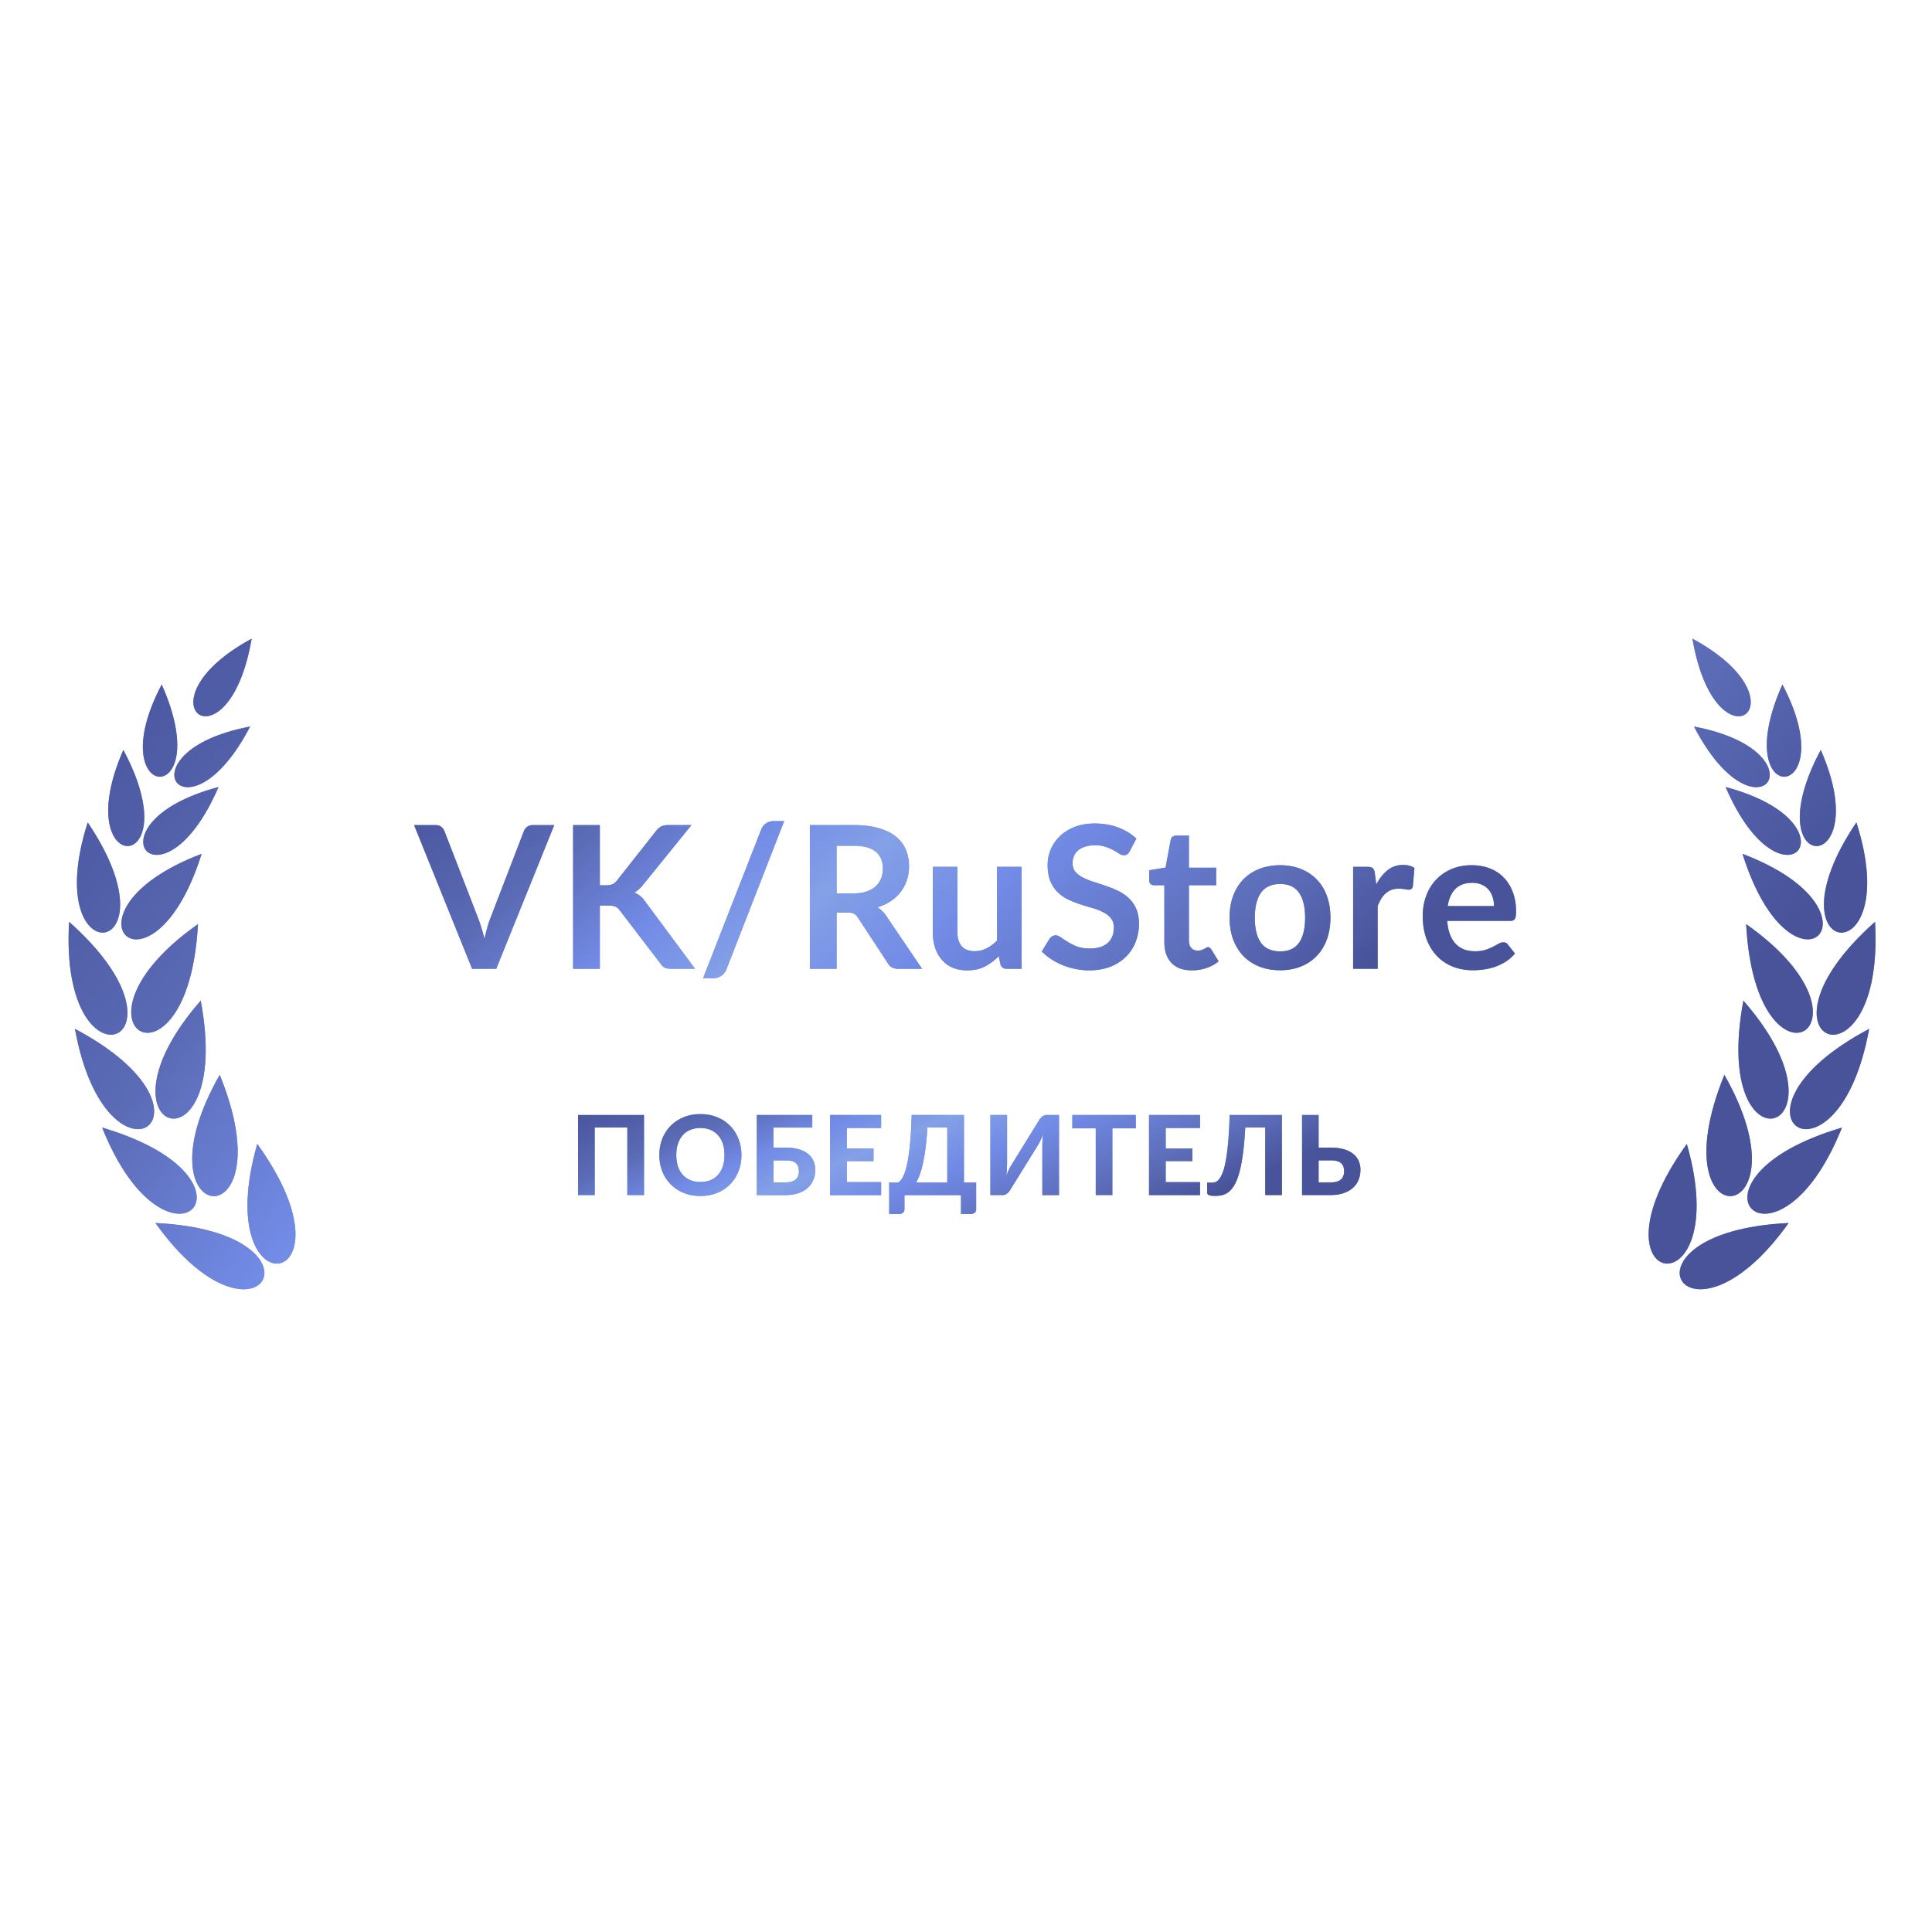 <svg width="350" height="350" fill="none" xmlns="http://www.w3.org/2000/svg"><mask id="mask0_2083_12" style="mask-type:alpha" maskUnits="userSpaceOnUse" x="0" y="111" width="350" height="127"><path fill="#E7EAFD" d="M0 111h350v127H0z"/></mask><g mask="url('#mask0_2083_12')"><path d="M45.593 115.7c-4.26 24.73-21.475 11.658 0 0Z" fill="#728BE6"/><path d="M45.593 115.7c-4.26 24.73-21.475 11.658 0 0Z" fill="url('#paint0_linear_2083_12')"/><path d="M29.296 124c10.19 22.933-11.386 21.621 0 0Z" fill="#728BE6"/><path d="M29.296 124c10.19 22.933-11.386 21.621 0 0Z" fill="url('#paint1_linear_2083_12')"/><path d="M45.314 131.619c-11.59 22.259-24.006 4.565 0 0Z" fill="#728BE6"/><path d="M45.314 131.619c-11.59 22.259-24.006 4.565 0 0Z" fill="url('#paint2_linear_2083_12')"/><path d="M22.344 135.854c12.331 23.097-10.22 23.357 0 0Z" fill="#728BE6"/><path d="M22.344 135.854c12.331 23.097-10.22 23.357 0 0Z" fill="url('#paint3_linear_2083_12')"/><path d="M39.587 142.577c-10.385 24.035-24.638 6.558 0 0Z" fill="#728BE6"/><path d="M39.587 142.577c-10.385 24.035-24.638 6.558 0 0Z" fill="url('#paint4_linear_2083_12')"/><path d="M15.892 148.987c16.917 25.119-9 28.083 0 0Z" fill="#728BE6"/><path d="M15.892 148.987c16.917 25.119-9 28.083 0 0Z" fill="url('#paint5_linear_2083_12')"/><path d="M36.525 154.685c-9.108 28.883-27.573 10.456 0 0Z" fill="#728BE6"/><path d="M36.525 154.685c-9.108 28.883-27.573 10.456 0 0Z" fill="url('#paint6_linear_2083_12')"/><path d="M12.517 167c24.699 21.943-1.878 32.115 0 0Z" fill="#728BE6"/><path d="M12.517 167c24.699 21.943-1.878 32.115 0 0Z" fill="url('#paint7_linear_2083_12')"/><path d="M35.865 167.414c-1.776 32.99-26.29 18.538 0 0Z" fill="#728BE6"/><path d="M35.865 167.414c-1.776 32.99-26.29 18.538 0 0Z" fill="url('#paint8_linear_2083_12')"/><path d="M13.578 186.39c29.185 15.484 5.765 31.649 0 0Z" fill="#728BE6"/><path d="M13.578 186.39c29.185 15.484 5.765 31.649 0 0Z" fill="url('#paint9_linear_2083_12')"/><path d="M36.363 181.274c6.07 32.475-21.165 24.227 0 0Z" fill="#728BE6"/><path d="M36.363 181.274c6.07 32.475-21.165 24.227 0 0Z" fill="url('#paint10_linear_2083_12')"/><path d="M18.502 204.275c31.689 9.346 11.967 29.861 0 0Z" fill="#728BE6"/><path d="M18.502 204.275c31.689 9.346 11.967 29.861 0 0Z" fill="url('#paint11_linear_2083_12')"/><path d="M39.807 194.713c12.432 30.61-15.903 27.965 0 0Z" fill="#728BE6"/><path d="M39.807 194.713c12.432 30.61-15.903 27.965 0 0Z" fill="url('#paint12_linear_2083_12')"/><path d="M28.163 221.557c32.999 1.599 18.68 26.192 0 0Z" fill="#728BE6"/><path d="M28.163 221.557c32.999 1.599 18.68 26.192 0 0Z" fill="url('#paint13_linear_2083_12')"/><path d="M46.608 207.235c19.307 26.809-8.85 30.929 0 0Z" fill="#728BE6"/><path d="M46.608 207.235c19.307 26.809-8.85 30.929 0 0Z" fill="url('#paint14_linear_2083_12')"/><path d="M306.6 115.7c4.261 24.73 21.476 11.658 0 0Z" fill="#728BE6"/><path d="M306.6 115.7c4.261 24.73 21.476 11.658 0 0Z" fill="url('#paint15_linear_2083_12')"/><path d="M322.897 124c-10.19 22.933 11.386 21.621 0 0Z" fill="#728BE6"/><path d="M322.897 124c-10.19 22.933 11.386 21.621 0 0Z" fill="url('#paint16_linear_2083_12')"/><path d="M306.879 131.619c11.59 22.259 24.006 4.565 0 0Z" fill="#728BE6"/><path d="M306.879 131.619c11.59 22.259 24.006 4.565 0 0Z" fill="url('#paint17_linear_2083_12')"/><path d="M329.849 135.854c-12.331 23.097 10.22 23.357 0 0Z" fill="#728BE6"/><path d="M329.849 135.854c-12.331 23.097 10.22 23.357 0 0Z" fill="url('#paint18_linear_2083_12')"/><path d="M312.607 142.577c10.384 24.035 24.637 6.558 0 0Z" fill="#728BE6"/><path d="M312.607 142.577c10.384 24.035 24.637 6.558 0 0Z" fill="url('#paint19_linear_2083_12')"/><path d="M336.302 148.987c-16.918 25.119 8.999 28.083 0 0Z" fill="#728BE6"/><path d="M336.302 148.987c-16.918 25.119 8.999 28.083 0 0Z" fill="url('#paint20_linear_2083_12')"/><path d="M315.668 154.685c9.109 28.883 27.573 10.456 0 0Z" fill="#728BE6"/><path d="M315.668 154.685c9.109 28.883 27.573 10.456 0 0Z" fill="url('#paint21_linear_2083_12')"/><path d="M339.676 167c-24.698 21.943 1.879 32.115 0 0Z" fill="#728BE6"/><path d="M339.676 167c-24.698 21.943 1.879 32.115 0 0Z" fill="url('#paint22_linear_2083_12')"/><path d="M316.328 167.414c1.776 32.99 26.291 18.538 0 0Z" fill="#728BE6"/><path d="M316.328 167.414c1.776 32.99 26.291 18.538 0 0Z" fill="url('#paint23_linear_2083_12')"/><path d="M338.615 186.39c-29.185 15.484-5.764 31.649 0 0Z" fill="#728BE6"/><path d="M338.615 186.39c-29.185 15.484-5.764 31.649 0 0Z" fill="url('#paint24_linear_2083_12')"/><path d="M315.83 181.274c-6.07 32.475 21.166 24.227 0 0Z" fill="#728BE6"/><path d="M315.83 181.274c-6.07 32.475 21.166 24.227 0 0Z" fill="url('#paint25_linear_2083_12')"/><path d="M333.691 204.275c-31.688 9.346-11.967 29.861 0 0Z" fill="#728BE6"/><path d="M333.691 204.275c-31.688 9.346-11.967 29.861 0 0Z" fill="url('#paint26_linear_2083_12')"/><path d="M312.386 194.713c-12.431 30.61 15.903 27.965 0 0Z" fill="#728BE6"/><path d="M312.386 194.713c-12.431 30.61 15.903 27.965 0 0Z" fill="url('#paint27_linear_2083_12')"/><path d="M324.031 221.557c-33 1.599-18.68 26.192 0 0Z" fill="#728BE6"/><path d="M324.031 221.557c-33 1.599-18.68 26.192 0 0Z" fill="url('#paint28_linear_2083_12')"/><path d="M305.586 207.235c-19.308 26.809 8.85 30.929 0 0Z" fill="#728BE6"/><path d="M305.586 207.235c-19.308 26.809 8.85 30.929 0 0Z" fill="url('#paint29_linear_2083_12')"/></g><path d="M116.668 216.5h-3.02v-12.24h-5.91v12.24h-3.02v-14.51h11.95v14.51Zm17.651-7.26c0 1.06-.18 2.043-.54 2.95a6.81 6.81 0 0 1-1.51 2.35 6.998 6.998 0 0 1-2.34 1.56c-.913.373-1.927.56-3.04.56s-2.127-.187-3.04-.56a7.102 7.102 0 0 1-2.35-1.56 6.938 6.938 0 0 1-1.52-2.35 8.062 8.062 0 0 1-.53-2.95c0-1.06.177-2.04.53-2.94.36-.907.867-1.69 1.52-2.35a6.972 6.972 0 0 1 2.35-1.55c.913-.38 1.927-.57 3.04-.57s2.127.19 3.04.57a6.794 6.794 0 0 1 2.34 1.56 6.81 6.81 0 0 1 1.51 2.35c.36.9.54 1.877.54 2.93Zm-3.07 0c0-.76-.1-1.44-.3-2.04-.2-.607-.49-1.12-.87-1.54a3.588 3.588 0 0 0-1.37-.97c-.533-.227-1.14-.34-1.82-.34-.68 0-1.29.113-1.83.34-.54.22-1 .543-1.38.97-.373.42-.66.933-.86 1.54-.2.6-.3 1.28-.3 2.04 0 .767.1 1.453.3 2.06.2.6.487 1.11.86 1.53.38.42.84.743 1.38.97.54.22 1.15.33 1.83.33.68 0 1.287-.11 1.82-.33.54-.227.997-.55 1.37-.97.38-.42.67-.93.87-1.53.2-.607.3-1.293.3-2.06Zm11.041 4.96c.473 0 .867-.053 1.18-.16.313-.107.563-.25.75-.43.187-.187.317-.4.39-.64.08-.24.12-.493.12-.76 0-.3-.04-.573-.12-.82a1.372 1.372 0 0 0-.39-.63c-.18-.18-.427-.317-.74-.41-.313-.093-.71-.14-1.19-.14h-2.18v3.99h2.18Zm0-6.3c.967 0 1.793.107 2.48.32.687.213 1.243.503 1.67.87.433.367.75.793.95 1.28.2.48.3.993.3 1.54 0 .693-.123 1.323-.37 1.89-.24.56-.59 1.04-1.05 1.44-.46.4-1.027.71-1.7.93-.667.22-1.427.33-2.28.33h-5.18v-14.51h10.04v2.28h-7.04v3.63h2.18Zm11.116-3.56v3.73h4.84v2.27h-4.84v3.81h6.22v2.35h-9.24v-14.51h9.24v2.35h-6.22Zm18.204 9.89v-9.97H168a55.057 55.057 0 0 1-.32 3.6 33.414 33.414 0 0 1-.46 2.79 16.045 16.045 0 0 1-.58 2.09 8.42 8.42 0 0 1-.69 1.49h5.66Zm5.23 0v4.85c0 .253-.09.457-.27.61-.173.153-.4.23-.68.23h-1.8v-3.42h-10.24v2.58c0 .253-.09.457-.27.61-.173.153-.4.23-.68.23h-1.81v-5.69h1.61c.173-.1.35-.257.53-.47.18-.22.353-.527.52-.92.173-.4.333-.9.48-1.5.153-.607.29-1.343.41-2.21.127-.873.233-1.897.32-3.07.093-1.173.16-2.53.2-4.07h9.47v12.24h2.21Zm15.008-12.24v14.51h-3.02v-8.65c0-.36.01-.737.03-1.13.02-.4.06-.82.12-1.26a12.454 12.454 0 0 1-.95 1.99l-5.03 8.13a2.264 2.264 0 0 1-.24.33 2.67 2.67 0 0 1-.31.3 1.371 1.371 0 0 1-.36.21c-.127.053-.264.08-.41.08h-2.26v-14.51h3.02v8.65c0 .36-.01.74-.03 1.14-.02.393-.06.81-.12 1.25.146-.393.303-.76.47-1.1.166-.34.326-.637.48-.89l5.03-8.14c.066-.107.146-.213.24-.32.093-.113.193-.213.3-.3.113-.087.233-.157.36-.21.133-.053.273-.08.42-.08h2.26Zm13.908 2.42h-4.24v12.09h-3.01v-12.09h-4.24v-2.42h11.49v2.42Zm5.421-.07v3.73h4.84v2.27h-4.84v3.81h6.22v2.35h-9.24v-14.51h9.24v2.35h-6.22Zm21.054 12.16h-3.02v-12.24h-3.62c-.1 1.8-.237 3.357-.41 4.67-.173 1.313-.383 2.43-.63 3.35-.24.913-.517 1.657-.83 2.23-.307.567-.647 1.01-1.02 1.33a3.012 3.012 0 0 1-1.19.64c-.42.113-.863.17-1.33.17-.527 0-.907-.047-1.14-.14-.233-.093-.35-.23-.35-.41v-1.85h.8c.213 0 .433-.033.66-.1.233-.073.46-.24.68-.5.227-.267.443-.66.65-1.18.213-.52.403-1.233.57-2.14.173-.913.32-2.047.44-3.4.127-1.36.217-3.007.27-4.94h9.47v14.51Zm8.829-2.3c.473 0 .867-.053 1.18-.16.313-.107.563-.25.75-.43.187-.187.317-.4.39-.64.08-.24.12-.493.12-.76 0-.3-.04-.573-.12-.82a1.372 1.372 0 0 0-.39-.63c-.18-.18-.427-.317-.74-.41-.313-.093-.71-.14-1.19-.14h-2.18v3.99h2.18Zm0-6.3c.967 0 1.793.107 2.48.32.687.213 1.243.503 1.67.87.433.367.75.793.95 1.28.2.48.3.993.3 1.54 0 .693-.123 1.323-.37 1.89-.24.56-.59 1.04-1.05 1.44-.46.4-1.027.71-1.7.93-.667.22-1.427.33-2.28.33h-5.18v-14.51h3v5.91h2.18Z" fill="#728BE6"/><path d="M116.668 216.5h-3.02v-12.24h-5.91v12.24h-3.02v-14.51h11.95v14.51Zm17.651-7.26c0 1.06-.18 2.043-.54 2.95a6.81 6.81 0 0 1-1.51 2.35 6.998 6.998 0 0 1-2.34 1.56c-.913.373-1.927.56-3.04.56s-2.127-.187-3.04-.56a7.102 7.102 0 0 1-2.35-1.56 6.938 6.938 0 0 1-1.52-2.35 8.062 8.062 0 0 1-.53-2.95c0-1.06.177-2.04.53-2.94.36-.907.867-1.69 1.52-2.35a6.972 6.972 0 0 1 2.35-1.55c.913-.38 1.927-.57 3.04-.57s2.127.19 3.04.57a6.794 6.794 0 0 1 2.34 1.56 6.81 6.81 0 0 1 1.51 2.35c.36.9.54 1.877.54 2.93Zm-3.07 0c0-.76-.1-1.44-.3-2.04-.2-.607-.49-1.12-.87-1.54a3.588 3.588 0 0 0-1.37-.97c-.533-.227-1.14-.34-1.82-.34-.68 0-1.29.113-1.83.34-.54.22-1 .543-1.38.97-.373.42-.66.933-.86 1.54-.2.6-.3 1.28-.3 2.04 0 .767.1 1.453.3 2.06.2.6.487 1.11.86 1.53.38.42.84.743 1.38.97.54.22 1.15.33 1.83.33.68 0 1.287-.11 1.82-.33.54-.227.997-.55 1.37-.97.38-.42.67-.93.87-1.53.2-.607.3-1.293.3-2.06Zm11.041 4.96c.473 0 .867-.053 1.18-.16.313-.107.563-.25.75-.43.187-.187.317-.4.39-.64.08-.24.12-.493.12-.76 0-.3-.04-.573-.12-.82a1.372 1.372 0 0 0-.39-.63c-.18-.18-.427-.317-.74-.41-.313-.093-.71-.14-1.19-.14h-2.18v3.99h2.18Zm0-6.3c.967 0 1.793.107 2.48.32.687.213 1.243.503 1.67.87.433.367.75.793.95 1.28.2.48.3.993.3 1.54 0 .693-.123 1.323-.37 1.89-.24.56-.59 1.04-1.05 1.44-.46.4-1.027.71-1.7.93-.667.22-1.427.33-2.28.33h-5.18v-14.51h10.04v2.28h-7.04v3.63h2.18Zm11.116-3.56v3.73h4.84v2.27h-4.84v3.81h6.22v2.35h-9.24v-14.51h9.24v2.35h-6.22Zm18.204 9.89v-9.97H168a55.057 55.057 0 0 1-.32 3.6 33.414 33.414 0 0 1-.46 2.79 16.045 16.045 0 0 1-.58 2.09 8.42 8.42 0 0 1-.69 1.49h5.66Zm5.23 0v4.85c0 .253-.09.457-.27.61-.173.153-.4.23-.68.23h-1.8v-3.42h-10.24v2.58c0 .253-.09.457-.27.61-.173.153-.4.23-.68.23h-1.81v-5.69h1.61c.173-.1.35-.257.53-.47.18-.22.353-.527.52-.92.173-.4.333-.9.48-1.5.153-.607.29-1.343.41-2.21.127-.873.233-1.897.32-3.07.093-1.173.16-2.53.2-4.07h9.47v12.24h2.21Zm15.008-12.24v14.51h-3.02v-8.65c0-.36.01-.737.03-1.13.02-.4.06-.82.12-1.26a12.454 12.454 0 0 1-.95 1.99l-5.03 8.13a2.264 2.264 0 0 1-.24.33 2.67 2.67 0 0 1-.31.3 1.371 1.371 0 0 1-.36.21c-.127.053-.264.08-.41.08h-2.26v-14.51h3.02v8.65c0 .36-.01.74-.03 1.14-.02.393-.06.81-.12 1.25.146-.393.303-.76.47-1.1.166-.34.326-.637.48-.89l5.03-8.14c.066-.107.146-.213.24-.32.093-.113.193-.213.3-.3.113-.087.233-.157.36-.21.133-.053.273-.08.42-.08h2.26Zm13.908 2.42h-4.24v12.09h-3.01v-12.09h-4.24v-2.42h11.49v2.42Zm5.421-.07v3.73h4.84v2.27h-4.84v3.81h6.22v2.35h-9.24v-14.51h9.24v2.35h-6.22Zm21.054 12.16h-3.02v-12.24h-3.62c-.1 1.8-.237 3.357-.41 4.67-.173 1.313-.383 2.43-.63 3.35-.24.913-.517 1.657-.83 2.23-.307.567-.647 1.01-1.02 1.33a3.012 3.012 0 0 1-1.19.64c-.42.113-.863.17-1.33.17-.527 0-.907-.047-1.14-.14-.233-.093-.35-.23-.35-.41v-1.85h.8c.213 0 .433-.033.66-.1.233-.073.46-.24.68-.5.227-.267.443-.66.65-1.18.213-.52.403-1.233.57-2.14.173-.913.32-2.047.44-3.4.127-1.36.217-3.007.27-4.94h9.47v14.51Zm8.829-2.3c.473 0 .867-.053 1.18-.16.313-.107.563-.25.75-.43.187-.187.317-.4.39-.64.08-.24.12-.493.12-.76 0-.3-.04-.573-.12-.82a1.372 1.372 0 0 0-.39-.63c-.18-.18-.427-.317-.74-.41-.313-.093-.71-.14-1.19-.14h-2.18v3.99h2.18Zm0-6.3c.967 0 1.793.107 2.48.32.687.213 1.243.503 1.67.87.433.367.75.793.95 1.28.2.48.3.993.3 1.54 0 .693-.123 1.323-.37 1.89-.24.56-.59 1.04-1.05 1.44-.46.4-1.027.71-1.7.93-.667.22-1.427.33-2.28.33h-5.18v-14.51h3v5.91h2.18Z" fill="url('#paint30_linear_2083_12')"/><path d="M100.411 149.472 89.899 175.5h-4.374l-10.512-26.028h3.888c.42 0 .762.102 1.026.306.264.204.462.468.594.792l6.138 15.876c.204.516.396 1.086.576 1.71.192.612.372 1.254.54 1.926.144-.672.3-1.314.468-1.926.168-.624.354-1.194.558-1.71l6.102-15.876c.096-.276.282-.528.558-.756.288-.228.636-.342 1.044-.342h3.906Zm8.256 10.908h1.134c.456 0 .834-.06 1.134-.18.3-.132.558-.336.774-.612l7.182-9.09c.3-.384.612-.648.936-.792.336-.156.756-.234 1.26-.234h4.176l-8.766 10.818c-.516.66-1.05 1.128-1.602 1.404.396.144.75.348 1.062.612.324.252.63.588.918 1.008l9.036 12.186h-4.266c-.576 0-1.008-.078-1.296-.234a2.126 2.126 0 0 1-.702-.72l-7.362-9.612c-.228-.324-.492-.552-.792-.684-.3-.132-.732-.198-1.296-.198h-1.53V175.5h-4.842v-26.028h4.842v10.908Zm22.952 15.174c-.204.552-.534.966-.99 1.242-.444.276-.9.414-1.368.414h-1.89l10.512-26.892c.192-.504.486-.888.882-1.152.396-.276.858-.414 1.386-.414h1.908l-10.44 26.802Zm22.961-13.698c.912 0 1.704-.114 2.376-.342.684-.228 1.242-.54 1.674-.936.444-.408.774-.888.99-1.44a4.948 4.948 0 0 0 .324-1.818c0-1.32-.438-2.334-1.314-3.042-.864-.708-2.19-1.062-3.978-1.062h-3.096v8.64h3.024Zm12.456 13.644h-4.374c-.828 0-1.428-.324-1.8-.972l-5.472-8.334c-.204-.312-.432-.534-.684-.666-.24-.132-.6-.198-1.08-.198h-2.07v10.17h-4.842v-26.028h7.938c1.764 0 3.276.186 4.536.558 1.272.36 2.31.87 3.114 1.53a5.973 5.973 0 0 1 1.8 2.376c.384.912.576 1.92.576 3.024 0 .876-.132 1.704-.396 2.484a6.92 6.92 0 0 1-1.116 2.124 7.302 7.302 0 0 1-1.8 1.674 8.885 8.885 0 0 1-2.43 1.134c.312.18.6.396.864.648.264.24.504.528.72.864l6.516 9.612Zm18.038-18.468V175.5h-2.718c-.588 0-.96-.27-1.116-.81l-.306-1.476a10.103 10.103 0 0 1-2.502 1.872c-.912.468-1.986.702-3.222.702-1.008 0-1.902-.168-2.682-.504a5.464 5.464 0 0 1-1.944-1.458 6.472 6.472 0 0 1-1.206-2.214c-.264-.864-.396-1.812-.396-2.844v-11.736h4.446v11.736c0 1.128.258 2.004.774 2.628.528.612 1.314.918 2.358.918.768 0 1.488-.168 2.16-.504a7.741 7.741 0 0 0 1.908-1.422v-13.356h4.446Zm19.585-2.826c-.144.252-.3.438-.468.558a1.02 1.02 0 0 1-.594.162c-.252 0-.528-.09-.828-.27a15.814 15.814 0 0 0-1.044-.63 8.115 8.115 0 0 0-1.44-.612c-.54-.192-1.182-.288-1.926-.288-.672 0-1.26.084-1.764.252a3.69 3.69 0 0 0-1.278.666 2.721 2.721 0 0 0-.756 1.044 3.331 3.331 0 0 0-.252 1.314c0 .612.168 1.122.504 1.53.348.408.804.756 1.368 1.044.564.288 1.206.546 1.926.774.72.228 1.458.474 2.214.738.756.252 1.494.552 2.214.9.72.336 1.362.768 1.926 1.296a5.666 5.666 0 0 1 1.35 1.908c.348.756.522 1.674.522 2.754 0 1.176-.204 2.28-.612 3.312a7.565 7.565 0 0 1-1.764 2.682c-.768.756-1.71 1.356-2.826 1.8-1.116.432-2.394.648-3.834.648-.828 0-1.644-.084-2.448-.252a12.623 12.623 0 0 1-2.322-.684c-.732-.3-1.422-.66-2.07-1.08a10.024 10.024 0 0 1-1.728-1.404l1.422-2.322c.12-.168.276-.306.468-.414.192-.12.396-.18.612-.18.3 0 .624.126.972.378.348.24.762.51 1.242.81.48.3 1.038.576 1.674.828.648.24 1.422.36 2.322.36 1.38 0 2.448-.324 3.204-.972.756-.66 1.134-1.602 1.134-2.826 0-.684-.174-1.242-.522-1.674-.336-.432-.786-.792-1.35-1.08a9.762 9.762 0 0 0-1.926-.756 63.862 63.862 0 0 1-2.196-.666 18.937 18.937 0 0 1-2.196-.864 7.114 7.114 0 0 1-1.926-1.314c-.564-.54-1.02-1.212-1.368-2.016-.336-.816-.504-1.818-.504-3.006 0-.948.186-1.872.558-2.772.384-.9.936-1.698 1.656-2.394.72-.696 1.608-1.254 2.664-1.674 1.056-.42 2.268-.63 3.636-.63 1.536 0 2.952.24 4.248.72 1.296.48 2.4 1.152 3.312 2.016l-1.206 2.286Zm11.263 21.582c-1.608 0-2.844-.45-3.708-1.35-.852-.912-1.278-2.166-1.278-3.762v-10.314h-1.89a.867.867 0 0 1-.612-.234c-.168-.156-.252-.39-.252-.702v-1.764l2.97-.486.936-5.04a.988.988 0 0 1 .342-.558c.168-.132.384-.198.648-.198h2.304v5.814h4.932v3.168h-4.932v10.008c0 .576.138 1.026.414 1.35.288.324.678.486 1.17.486.276 0 .504-.03.684-.09a3.85 3.85 0 0 0 .486-.216 9.95 9.95 0 0 0 .378-.198.58.58 0 0 1 .324-.108.48.48 0 0 1 .324.108c.084.06.174.156.27.288l1.332 2.16a6.73 6.73 0 0 1-2.232 1.224c-.84.276-1.71.414-2.61.414Zm15.99-19.044c1.368 0 2.61.222 3.726.666 1.128.444 2.088 1.074 2.88 1.89.804.816 1.422 1.812 1.854 2.988.432 1.176.648 2.49.648 3.942 0 1.464-.216 2.784-.648 3.96-.432 1.176-1.05 2.178-1.854 3.006-.792.828-1.752 1.464-2.88 1.908-1.116.444-2.358.666-3.726.666-1.38 0-2.634-.222-3.762-.666a8.136 8.136 0 0 1-2.898-1.908c-.792-.828-1.41-1.83-1.854-3.006-.432-1.176-.648-2.496-.648-3.96 0-1.452.216-2.766.648-3.942.444-1.176 1.062-2.172 1.854-2.988a8.257 8.257 0 0 1 2.898-1.89c1.128-.444 2.382-.666 3.762-.666Zm0 15.606c1.536 0 2.67-.516 3.402-1.548.744-1.032 1.116-2.544 1.116-4.536 0-1.992-.372-3.51-1.116-4.554-.732-1.044-1.866-1.566-3.402-1.566-1.56 0-2.718.528-3.474 1.584-.744 1.044-1.116 2.556-1.116 4.536 0 1.98.372 3.492 1.116 4.536.756 1.032 1.914 1.548 3.474 1.548Zm17.414-12.114c.576-1.104 1.26-1.968 2.052-2.592.792-.636 1.728-.954 2.808-.954.852 0 1.536.186 2.052.558l-.288 3.33c-.06.216-.15.372-.27.468-.108.084-.258.126-.45.126-.18 0-.45-.03-.81-.09-.348-.06-.69-.09-1.026-.09-.492 0-.93.072-1.314.216a3.327 3.327 0 0 0-1.044.63c-.3.264-.57.588-.81.972-.228.384-.444.822-.648 1.314V175.5h-4.446v-18.468h2.61c.456 0 .774.084.954.252.18.156.3.444.36.864l.27 2.088Zm21.326 3.906c0-.576-.084-1.116-.252-1.62a3.748 3.748 0 0 0-.72-1.35 3.289 3.289 0 0 0-1.242-.9c-.492-.228-1.068-.342-1.728-.342-1.284 0-2.298.366-3.042 1.098-.732.732-1.2 1.77-1.404 3.114h8.388Zm-8.478 2.682c.072.948.24 1.77.504 2.466.264.684.612 1.254 1.044 1.71.432.444.942.78 1.53 1.008.6.216 1.26.324 1.98.324s1.338-.084 1.854-.252a8.28 8.28 0 0 0 1.368-.558c.396-.204.738-.39 1.026-.558.3-.168.588-.252.864-.252.372 0 .648.138.828.414l1.278 1.62a7.608 7.608 0 0 1-1.656 1.458 9.844 9.844 0 0 1-1.926.936c-.66.228-1.338.39-2.034.486-.684.096-1.35.144-1.998.144-1.284 0-2.478-.21-3.582-.63a8.179 8.179 0 0 1-2.88-1.89c-.816-.84-1.458-1.872-1.926-3.096-.468-1.236-.702-2.664-.702-4.284 0-1.26.204-2.442.612-3.546a8.507 8.507 0 0 1 1.746-2.898 8.32 8.32 0 0 1 2.79-1.962c1.104-.48 2.346-.72 3.726-.72 1.164 0 2.238.186 3.222.558.984.372 1.83.918 2.538 1.638.708.708 1.26 1.584 1.656 2.628.408 1.032.612 2.214.612 3.546 0 .672-.072 1.128-.216 1.368-.144.228-.42.342-.828.342h-11.43Z" fill="#728BE6"/><path d="M100.411 149.472 89.899 175.5h-4.374l-10.512-26.028h3.888c.42 0 .762.102 1.026.306.264.204.462.468.594.792l6.138 15.876c.204.516.396 1.086.576 1.71.192.612.372 1.254.54 1.926.144-.672.3-1.314.468-1.926.168-.624.354-1.194.558-1.71l6.102-15.876c.096-.276.282-.528.558-.756.288-.228.636-.342 1.044-.342h3.906Zm8.256 10.908h1.134c.456 0 .834-.06 1.134-.18.3-.132.558-.336.774-.612l7.182-9.09c.3-.384.612-.648.936-.792.336-.156.756-.234 1.26-.234h4.176l-8.766 10.818c-.516.66-1.05 1.128-1.602 1.404.396.144.75.348 1.062.612.324.252.63.588.918 1.008l9.036 12.186h-4.266c-.576 0-1.008-.078-1.296-.234a2.126 2.126 0 0 1-.702-.72l-7.362-9.612c-.228-.324-.492-.552-.792-.684-.3-.132-.732-.198-1.296-.198h-1.53V175.5h-4.842v-26.028h4.842v10.908Zm22.952 15.174c-.204.552-.534.966-.99 1.242-.444.276-.9.414-1.368.414h-1.89l10.512-26.892c.192-.504.486-.888.882-1.152.396-.276.858-.414 1.386-.414h1.908l-10.44 26.802Zm22.961-13.698c.912 0 1.704-.114 2.376-.342.684-.228 1.242-.54 1.674-.936.444-.408.774-.888.99-1.44a4.948 4.948 0 0 0 .324-1.818c0-1.32-.438-2.334-1.314-3.042-.864-.708-2.19-1.062-3.978-1.062h-3.096v8.64h3.024Zm12.456 13.644h-4.374c-.828 0-1.428-.324-1.8-.972l-5.472-8.334c-.204-.312-.432-.534-.684-.666-.24-.132-.6-.198-1.08-.198h-2.07v10.17h-4.842v-26.028h7.938c1.764 0 3.276.186 4.536.558 1.272.36 2.31.87 3.114 1.53a5.973 5.973 0 0 1 1.8 2.376c.384.912.576 1.92.576 3.024 0 .876-.132 1.704-.396 2.484a6.92 6.92 0 0 1-1.116 2.124 7.302 7.302 0 0 1-1.8 1.674 8.885 8.885 0 0 1-2.43 1.134c.312.18.6.396.864.648.264.24.504.528.72.864l6.516 9.612Zm18.038-18.468V175.5h-2.718c-.588 0-.96-.27-1.116-.81l-.306-1.476a10.103 10.103 0 0 1-2.502 1.872c-.912.468-1.986.702-3.222.702-1.008 0-1.902-.168-2.682-.504a5.464 5.464 0 0 1-1.944-1.458 6.472 6.472 0 0 1-1.206-2.214c-.264-.864-.396-1.812-.396-2.844v-11.736h4.446v11.736c0 1.128.258 2.004.774 2.628.528.612 1.314.918 2.358.918.768 0 1.488-.168 2.16-.504a7.741 7.741 0 0 0 1.908-1.422v-13.356h4.446Zm19.585-2.826c-.144.252-.3.438-.468.558a1.02 1.02 0 0 1-.594.162c-.252 0-.528-.09-.828-.27a15.814 15.814 0 0 0-1.044-.63 8.115 8.115 0 0 0-1.44-.612c-.54-.192-1.182-.288-1.926-.288-.672 0-1.26.084-1.764.252a3.69 3.69 0 0 0-1.278.666 2.721 2.721 0 0 0-.756 1.044 3.331 3.331 0 0 0-.252 1.314c0 .612.168 1.122.504 1.53.348.408.804.756 1.368 1.044.564.288 1.206.546 1.926.774.72.228 1.458.474 2.214.738.756.252 1.494.552 2.214.9.72.336 1.362.768 1.926 1.296a5.666 5.666 0 0 1 1.35 1.908c.348.756.522 1.674.522 2.754 0 1.176-.204 2.28-.612 3.312a7.565 7.565 0 0 1-1.764 2.682c-.768.756-1.71 1.356-2.826 1.8-1.116.432-2.394.648-3.834.648-.828 0-1.644-.084-2.448-.252a12.623 12.623 0 0 1-2.322-.684c-.732-.3-1.422-.66-2.07-1.08a10.024 10.024 0 0 1-1.728-1.404l1.422-2.322c.12-.168.276-.306.468-.414.192-.12.396-.18.612-.18.3 0 .624.126.972.378.348.24.762.51 1.242.81.48.3 1.038.576 1.674.828.648.24 1.422.36 2.322.36 1.38 0 2.448-.324 3.204-.972.756-.66 1.134-1.602 1.134-2.826 0-.684-.174-1.242-.522-1.674-.336-.432-.786-.792-1.35-1.08a9.762 9.762 0 0 0-1.926-.756 63.862 63.862 0 0 1-2.196-.666 18.937 18.937 0 0 1-2.196-.864 7.114 7.114 0 0 1-1.926-1.314c-.564-.54-1.02-1.212-1.368-2.016-.336-.816-.504-1.818-.504-3.006 0-.948.186-1.872.558-2.772.384-.9.936-1.698 1.656-2.394.72-.696 1.608-1.254 2.664-1.674 1.056-.42 2.268-.63 3.636-.63 1.536 0 2.952.24 4.248.72 1.296.48 2.4 1.152 3.312 2.016l-1.206 2.286Zm11.263 21.582c-1.608 0-2.844-.45-3.708-1.35-.852-.912-1.278-2.166-1.278-3.762v-10.314h-1.89a.867.867 0 0 1-.612-.234c-.168-.156-.252-.39-.252-.702v-1.764l2.97-.486.936-5.04a.988.988 0 0 1 .342-.558c.168-.132.384-.198.648-.198h2.304v5.814h4.932v3.168h-4.932v10.008c0 .576.138 1.026.414 1.35.288.324.678.486 1.17.486.276 0 .504-.03.684-.09a3.85 3.85 0 0 0 .486-.216 9.95 9.95 0 0 0 .378-.198.58.58 0 0 1 .324-.108.48.48 0 0 1 .324.108c.084.06.174.156.27.288l1.332 2.16a6.73 6.73 0 0 1-2.232 1.224c-.84.276-1.71.414-2.61.414Zm15.99-19.044c1.368 0 2.61.222 3.726.666 1.128.444 2.088 1.074 2.88 1.89.804.816 1.422 1.812 1.854 2.988.432 1.176.648 2.49.648 3.942 0 1.464-.216 2.784-.648 3.96-.432 1.176-1.05 2.178-1.854 3.006-.792.828-1.752 1.464-2.88 1.908-1.116.444-2.358.666-3.726.666-1.38 0-2.634-.222-3.762-.666a8.136 8.136 0 0 1-2.898-1.908c-.792-.828-1.41-1.83-1.854-3.006-.432-1.176-.648-2.496-.648-3.96 0-1.452.216-2.766.648-3.942.444-1.176 1.062-2.172 1.854-2.988a8.257 8.257 0 0 1 2.898-1.89c1.128-.444 2.382-.666 3.762-.666Zm0 15.606c1.536 0 2.67-.516 3.402-1.548.744-1.032 1.116-2.544 1.116-4.536 0-1.992-.372-3.51-1.116-4.554-.732-1.044-1.866-1.566-3.402-1.566-1.56 0-2.718.528-3.474 1.584-.744 1.044-1.116 2.556-1.116 4.536 0 1.98.372 3.492 1.116 4.536.756 1.032 1.914 1.548 3.474 1.548Zm17.414-12.114c.576-1.104 1.26-1.968 2.052-2.592.792-.636 1.728-.954 2.808-.954.852 0 1.536.186 2.052.558l-.288 3.33c-.06.216-.15.372-.27.468-.108.084-.258.126-.45.126-.18 0-.45-.03-.81-.09-.348-.06-.69-.09-1.026-.09-.492 0-.93.072-1.314.216a3.327 3.327 0 0 0-1.044.63c-.3.264-.57.588-.81.972-.228.384-.444.822-.648 1.314V175.5h-4.446v-18.468h2.61c.456 0 .774.084.954.252.18.156.3.444.36.864l.27 2.088Zm21.326 3.906c0-.576-.084-1.116-.252-1.62a3.748 3.748 0 0 0-.72-1.35 3.289 3.289 0 0 0-1.242-.9c-.492-.228-1.068-.342-1.728-.342-1.284 0-2.298.366-3.042 1.098-.732.732-1.2 1.77-1.404 3.114h8.388Zm-8.478 2.682c.072.948.24 1.77.504 2.466.264.684.612 1.254 1.044 1.71.432.444.942.78 1.53 1.008.6.216 1.26.324 1.98.324s1.338-.084 1.854-.252a8.28 8.28 0 0 0 1.368-.558c.396-.204.738-.39 1.026-.558.3-.168.588-.252.864-.252.372 0 .648.138.828.414l1.278 1.62a7.608 7.608 0 0 1-1.656 1.458 9.844 9.844 0 0 1-1.926.936c-.66.228-1.338.39-2.034.486-.684.096-1.35.144-1.998.144-1.284 0-2.478-.21-3.582-.63a8.179 8.179 0 0 1-2.88-1.89c-.816-.84-1.458-1.872-1.926-3.096-.468-1.236-.702-2.664-.702-4.284 0-1.26.204-2.442.612-3.546a8.507 8.507 0 0 1 1.746-2.898 8.32 8.32 0 0 1 2.79-1.962c1.104-.48 2.346-.72 3.726-.72 1.164 0 2.238.186 3.222.558.984.372 1.83.918 2.538 1.638.708.708 1.26 1.584 1.656 2.628.408 1.032.612 2.214.612 3.546 0 .672-.072 1.128-.216 1.368-.144.228-.42.342-.828.342h-11.43Z" fill="url('#paint31_linear_2083_12')"/><defs><linearGradient id="paint0_linear_2083_12" x1="12.421" y1="134.857" x2="251.661" y2="325.169" gradientUnits="userSpaceOnUse"><stop stop-color="#48539A" stop-opacity=".933"/><stop offset=".159" stop-color="#5B6BB6"/><stop offset=".284" stop-color="#728BE6"/><stop offset=".389" stop-color="#84A0E6"/><stop offset=".514" stop-color="#728BE6"/><stop offset=".733" stop-color="#5B6BB6"/><stop offset=".863" stop-color="#48539A"/></linearGradient><linearGradient id="paint1_linear_2083_12" x1="12.421" y1="134.857" x2="251.661" y2="325.169" gradientUnits="userSpaceOnUse"><stop stop-color="#48539A" stop-opacity=".933"/><stop offset=".159" stop-color="#5B6BB6"/><stop offset=".284" stop-color="#728BE6"/><stop offset=".389" stop-color="#84A0E6"/><stop offset=".514" stop-color="#728BE6"/><stop offset=".733" stop-color="#5B6BB6"/><stop offset=".863" stop-color="#48539A"/></linearGradient><linearGradient id="paint2_linear_2083_12" x1="12.421" y1="134.857" x2="251.661" y2="325.169" gradientUnits="userSpaceOnUse"><stop stop-color="#48539A" stop-opacity=".933"/><stop offset=".159" stop-color="#5B6BB6"/><stop offset=".284" stop-color="#728BE6"/><stop offset=".389" stop-color="#84A0E6"/><stop offset=".514" stop-color="#728BE6"/><stop offset=".733" stop-color="#5B6BB6"/><stop offset=".863" stop-color="#48539A"/></linearGradient><linearGradient id="paint3_linear_2083_12" x1="12.421" y1="134.857" x2="251.661" y2="325.169" gradientUnits="userSpaceOnUse"><stop stop-color="#48539A" stop-opacity=".933"/><stop offset=".159" stop-color="#5B6BB6"/><stop offset=".284" stop-color="#728BE6"/><stop offset=".389" stop-color="#84A0E6"/><stop offset=".514" stop-color="#728BE6"/><stop offset=".733" stop-color="#5B6BB6"/><stop offset=".863" stop-color="#48539A"/></linearGradient><linearGradient id="paint4_linear_2083_12" x1="12.421" y1="134.857" x2="251.661" y2="325.169" gradientUnits="userSpaceOnUse"><stop stop-color="#48539A" stop-opacity=".933"/><stop offset=".159" stop-color="#5B6BB6"/><stop offset=".284" stop-color="#728BE6"/><stop offset=".389" stop-color="#84A0E6"/><stop offset=".514" stop-color="#728BE6"/><stop offset=".733" stop-color="#5B6BB6"/><stop offset=".863" stop-color="#48539A"/></linearGradient><linearGradient id="paint5_linear_2083_12" x1="12.421" y1="134.857" x2="251.661" y2="325.169" gradientUnits="userSpaceOnUse"><stop stop-color="#48539A" stop-opacity=".933"/><stop offset=".159" stop-color="#5B6BB6"/><stop offset=".284" stop-color="#728BE6"/><stop offset=".389" stop-color="#84A0E6"/><stop offset=".514" stop-color="#728BE6"/><stop offset=".733" stop-color="#5B6BB6"/><stop offset=".863" stop-color="#48539A"/></linearGradient><linearGradient id="paint6_linear_2083_12" x1="12.421" y1="134.857" x2="251.661" y2="325.169" gradientUnits="userSpaceOnUse"><stop stop-color="#48539A" stop-opacity=".933"/><stop offset=".159" stop-color="#5B6BB6"/><stop offset=".284" stop-color="#728BE6"/><stop offset=".389" stop-color="#84A0E6"/><stop offset=".514" stop-color="#728BE6"/><stop offset=".733" stop-color="#5B6BB6"/><stop offset=".863" stop-color="#48539A"/></linearGradient><linearGradient id="paint7_linear_2083_12" x1="12.421" y1="134.857" x2="251.661" y2="325.169" gradientUnits="userSpaceOnUse"><stop stop-color="#48539A" stop-opacity=".933"/><stop offset=".159" stop-color="#5B6BB6"/><stop offset=".284" stop-color="#728BE6"/><stop offset=".389" stop-color="#84A0E6"/><stop offset=".514" stop-color="#728BE6"/><stop offset=".733" stop-color="#5B6BB6"/><stop offset=".863" stop-color="#48539A"/></linearGradient><linearGradient id="paint8_linear_2083_12" x1="12.421" y1="134.857" x2="251.661" y2="325.169" gradientUnits="userSpaceOnUse"><stop stop-color="#48539A" stop-opacity=".933"/><stop offset=".159" stop-color="#5B6BB6"/><stop offset=".284" stop-color="#728BE6"/><stop offset=".389" stop-color="#84A0E6"/><stop offset=".514" stop-color="#728BE6"/><stop offset=".733" stop-color="#5B6BB6"/><stop offset=".863" stop-color="#48539A"/></linearGradient><linearGradient id="paint9_linear_2083_12" x1="12.421" y1="134.857" x2="251.661" y2="325.169" gradientUnits="userSpaceOnUse"><stop stop-color="#48539A" stop-opacity=".933"/><stop offset=".159" stop-color="#5B6BB6"/><stop offset=".284" stop-color="#728BE6"/><stop offset=".389" stop-color="#84A0E6"/><stop offset=".514" stop-color="#728BE6"/><stop offset=".733" stop-color="#5B6BB6"/><stop offset=".863" stop-color="#48539A"/></linearGradient><linearGradient id="paint10_linear_2083_12" x1="12.421" y1="134.857" x2="251.661" y2="325.169" gradientUnits="userSpaceOnUse"><stop stop-color="#48539A" stop-opacity=".933"/><stop offset=".159" stop-color="#5B6BB6"/><stop offset=".284" stop-color="#728BE6"/><stop offset=".389" stop-color="#84A0E6"/><stop offset=".514" stop-color="#728BE6"/><stop offset=".733" stop-color="#5B6BB6"/><stop offset=".863" stop-color="#48539A"/></linearGradient><linearGradient id="paint11_linear_2083_12" x1="12.421" y1="134.857" x2="251.661" y2="325.169" gradientUnits="userSpaceOnUse"><stop stop-color="#48539A" stop-opacity=".933"/><stop offset=".159" stop-color="#5B6BB6"/><stop offset=".284" stop-color="#728BE6"/><stop offset=".389" stop-color="#84A0E6"/><stop offset=".514" stop-color="#728BE6"/><stop offset=".733" stop-color="#5B6BB6"/><stop offset=".863" stop-color="#48539A"/></linearGradient><linearGradient id="paint12_linear_2083_12" x1="12.421" y1="134.857" x2="251.661" y2="325.169" gradientUnits="userSpaceOnUse"><stop stop-color="#48539A" stop-opacity=".933"/><stop offset=".159" stop-color="#5B6BB6"/><stop offset=".284" stop-color="#728BE6"/><stop offset=".389" stop-color="#84A0E6"/><stop offset=".514" stop-color="#728BE6"/><stop offset=".733" stop-color="#5B6BB6"/><stop offset=".863" stop-color="#48539A"/></linearGradient><linearGradient id="paint13_linear_2083_12" x1="12.421" y1="134.857" x2="251.661" y2="325.169" gradientUnits="userSpaceOnUse"><stop stop-color="#48539A" stop-opacity=".933"/><stop offset=".159" stop-color="#5B6BB6"/><stop offset=".284" stop-color="#728BE6"/><stop offset=".389" stop-color="#84A0E6"/><stop offset=".514" stop-color="#728BE6"/><stop offset=".733" stop-color="#5B6BB6"/><stop offset=".863" stop-color="#48539A"/></linearGradient><linearGradient id="paint14_linear_2083_12" x1="12.421" y1="134.857" x2="251.661" y2="325.169" gradientUnits="userSpaceOnUse"><stop stop-color="#48539A" stop-opacity=".933"/><stop offset=".159" stop-color="#5B6BB6"/><stop offset=".284" stop-color="#728BE6"/><stop offset=".389" stop-color="#84A0E6"/><stop offset=".514" stop-color="#728BE6"/><stop offset=".733" stop-color="#5B6BB6"/><stop offset=".863" stop-color="#48539A"/></linearGradient><linearGradient id="paint15_linear_2083_12" x1="12.421" y1="134.857" x2="251.661" y2="325.169" gradientUnits="userSpaceOnUse"><stop stop-color="#48539A" stop-opacity=".933"/><stop offset=".159" stop-color="#5B6BB6"/><stop offset=".284" stop-color="#728BE6"/><stop offset=".389" stop-color="#84A0E6"/><stop offset=".514" stop-color="#728BE6"/><stop offset=".733" stop-color="#5B6BB6"/><stop offset=".863" stop-color="#48539A"/></linearGradient><linearGradient id="paint16_linear_2083_12" x1="12.421" y1="134.857" x2="251.661" y2="325.169" gradientUnits="userSpaceOnUse"><stop stop-color="#48539A" stop-opacity=".933"/><stop offset=".159" stop-color="#5B6BB6"/><stop offset=".284" stop-color="#728BE6"/><stop offset=".389" stop-color="#84A0E6"/><stop offset=".514" stop-color="#728BE6"/><stop offset=".733" stop-color="#5B6BB6"/><stop offset=".863" stop-color="#48539A"/></linearGradient><linearGradient id="paint17_linear_2083_12" x1="12.421" y1="134.857" x2="251.661" y2="325.169" gradientUnits="userSpaceOnUse"><stop stop-color="#48539A" stop-opacity=".933"/><stop offset=".159" stop-color="#5B6BB6"/><stop offset=".284" stop-color="#728BE6"/><stop offset=".389" stop-color="#84A0E6"/><stop offset=".514" stop-color="#728BE6"/><stop offset=".733" stop-color="#5B6BB6"/><stop offset=".863" stop-color="#48539A"/></linearGradient><linearGradient id="paint18_linear_2083_12" x1="12.421" y1="134.857" x2="251.661" y2="325.169" gradientUnits="userSpaceOnUse"><stop stop-color="#48539A" stop-opacity=".933"/><stop offset=".159" stop-color="#5B6BB6"/><stop offset=".284" stop-color="#728BE6"/><stop offset=".389" stop-color="#84A0E6"/><stop offset=".514" stop-color="#728BE6"/><stop offset=".733" stop-color="#5B6BB6"/><stop offset=".863" stop-color="#48539A"/></linearGradient><linearGradient id="paint19_linear_2083_12" x1="12.421" y1="134.857" x2="251.661" y2="325.169" gradientUnits="userSpaceOnUse"><stop stop-color="#48539A" stop-opacity=".933"/><stop offset=".159" stop-color="#5B6BB6"/><stop offset=".284" stop-color="#728BE6"/><stop offset=".389" stop-color="#84A0E6"/><stop offset=".514" stop-color="#728BE6"/><stop offset=".733" stop-color="#5B6BB6"/><stop offset=".863" stop-color="#48539A"/></linearGradient><linearGradient id="paint20_linear_2083_12" x1="12.421" y1="134.857" x2="251.661" y2="325.169" gradientUnits="userSpaceOnUse"><stop stop-color="#48539A" stop-opacity=".933"/><stop offset=".159" stop-color="#5B6BB6"/><stop offset=".284" stop-color="#728BE6"/><stop offset=".389" stop-color="#84A0E6"/><stop offset=".514" stop-color="#728BE6"/><stop offset=".733" stop-color="#5B6BB6"/><stop offset=".863" stop-color="#48539A"/></linearGradient><linearGradient id="paint21_linear_2083_12" x1="12.421" y1="134.857" x2="251.661" y2="325.169" gradientUnits="userSpaceOnUse"><stop stop-color="#48539A" stop-opacity=".933"/><stop offset=".159" stop-color="#5B6BB6"/><stop offset=".284" stop-color="#728BE6"/><stop offset=".389" stop-color="#84A0E6"/><stop offset=".514" stop-color="#728BE6"/><stop offset=".733" stop-color="#5B6BB6"/><stop offset=".863" stop-color="#48539A"/></linearGradient><linearGradient id="paint22_linear_2083_12" x1="12.421" y1="134.857" x2="251.661" y2="325.169" gradientUnits="userSpaceOnUse"><stop stop-color="#48539A" stop-opacity=".933"/><stop offset=".159" stop-color="#5B6BB6"/><stop offset=".284" stop-color="#728BE6"/><stop offset=".389" stop-color="#84A0E6"/><stop offset=".514" stop-color="#728BE6"/><stop offset=".733" stop-color="#5B6BB6"/><stop offset=".863" stop-color="#48539A"/></linearGradient><linearGradient id="paint23_linear_2083_12" x1="12.421" y1="134.857" x2="251.661" y2="325.169" gradientUnits="userSpaceOnUse"><stop stop-color="#48539A" stop-opacity=".933"/><stop offset=".159" stop-color="#5B6BB6"/><stop offset=".284" stop-color="#728BE6"/><stop offset=".389" stop-color="#84A0E6"/><stop offset=".514" stop-color="#728BE6"/><stop offset=".733" stop-color="#5B6BB6"/><stop offset=".863" stop-color="#48539A"/></linearGradient><linearGradient id="paint24_linear_2083_12" x1="12.421" y1="134.857" x2="251.661" y2="325.169" gradientUnits="userSpaceOnUse"><stop stop-color="#48539A" stop-opacity=".933"/><stop offset=".159" stop-color="#5B6BB6"/><stop offset=".284" stop-color="#728BE6"/><stop offset=".389" stop-color="#84A0E6"/><stop offset=".514" stop-color="#728BE6"/><stop offset=".733" stop-color="#5B6BB6"/><stop offset=".863" stop-color="#48539A"/></linearGradient><linearGradient id="paint25_linear_2083_12" x1="12.421" y1="134.857" x2="251.661" y2="325.169" gradientUnits="userSpaceOnUse"><stop stop-color="#48539A" stop-opacity=".933"/><stop offset=".159" stop-color="#5B6BB6"/><stop offset=".284" stop-color="#728BE6"/><stop offset=".389" stop-color="#84A0E6"/><stop offset=".514" stop-color="#728BE6"/><stop offset=".733" stop-color="#5B6BB6"/><stop offset=".863" stop-color="#48539A"/></linearGradient><linearGradient id="paint26_linear_2083_12" x1="12.421" y1="134.857" x2="251.661" y2="325.169" gradientUnits="userSpaceOnUse"><stop stop-color="#48539A" stop-opacity=".933"/><stop offset=".159" stop-color="#5B6BB6"/><stop offset=".284" stop-color="#728BE6"/><stop offset=".389" stop-color="#84A0E6"/><stop offset=".514" stop-color="#728BE6"/><stop offset=".733" stop-color="#5B6BB6"/><stop offset=".863" stop-color="#48539A"/></linearGradient><linearGradient id="paint27_linear_2083_12" x1="12.421" y1="134.857" x2="251.661" y2="325.169" gradientUnits="userSpaceOnUse"><stop stop-color="#48539A" stop-opacity=".933"/><stop offset=".159" stop-color="#5B6BB6"/><stop offset=".284" stop-color="#728BE6"/><stop offset=".389" stop-color="#84A0E6"/><stop offset=".514" stop-color="#728BE6"/><stop offset=".733" stop-color="#5B6BB6"/><stop offset=".863" stop-color="#48539A"/></linearGradient><linearGradient id="paint28_linear_2083_12" x1="12.421" y1="134.857" x2="251.661" y2="325.169" gradientUnits="userSpaceOnUse"><stop stop-color="#48539A" stop-opacity=".933"/><stop offset=".159" stop-color="#5B6BB6"/><stop offset=".284" stop-color="#728BE6"/><stop offset=".389" stop-color="#84A0E6"/><stop offset=".514" stop-color="#728BE6"/><stop offset=".733" stop-color="#5B6BB6"/><stop offset=".863" stop-color="#48539A"/></linearGradient><linearGradient id="paint29_linear_2083_12" x1="12.421" y1="134.857" x2="251.661" y2="325.169" gradientUnits="userSpaceOnUse"><stop stop-color="#48539A" stop-opacity=".933"/><stop offset=".159" stop-color="#5B6BB6"/><stop offset=".284" stop-color="#728BE6"/><stop offset=".389" stop-color="#84A0E6"/><stop offset=".514" stop-color="#728BE6"/><stop offset=".733" stop-color="#5B6BB6"/><stop offset=".863" stop-color="#48539A"/></linearGradient><linearGradient id="paint30_linear_2083_12" x1="103" y1="203.263" x2="127.955" y2="263.806" gradientUnits="userSpaceOnUse"><stop stop-color="#48539A" stop-opacity=".933"/><stop offset=".159" stop-color="#5B6BB6"/><stop offset=".284" stop-color="#728BE6"/><stop offset=".389" stop-color="#84A0E6"/><stop offset=".514" stop-color="#728BE6"/><stop offset=".733" stop-color="#5B6BB6"/><stop offset=".863" stop-color="#48539A"/></linearGradient><linearGradient id="paint31_linear_2083_12" x1="75" y1="146.139" x2="170.931" y2="263.641" gradientUnits="userSpaceOnUse"><stop stop-color="#48539A" stop-opacity=".933"/><stop offset=".159" stop-color="#5B6BB6"/><stop offset=".284" stop-color="#728BE6"/><stop offset=".389" stop-color="#84A0E6"/><stop offset=".514" stop-color="#728BE6"/><stop offset=".733" stop-color="#5B6BB6"/><stop offset=".863" stop-color="#48539A"/></linearGradient></defs></svg>
